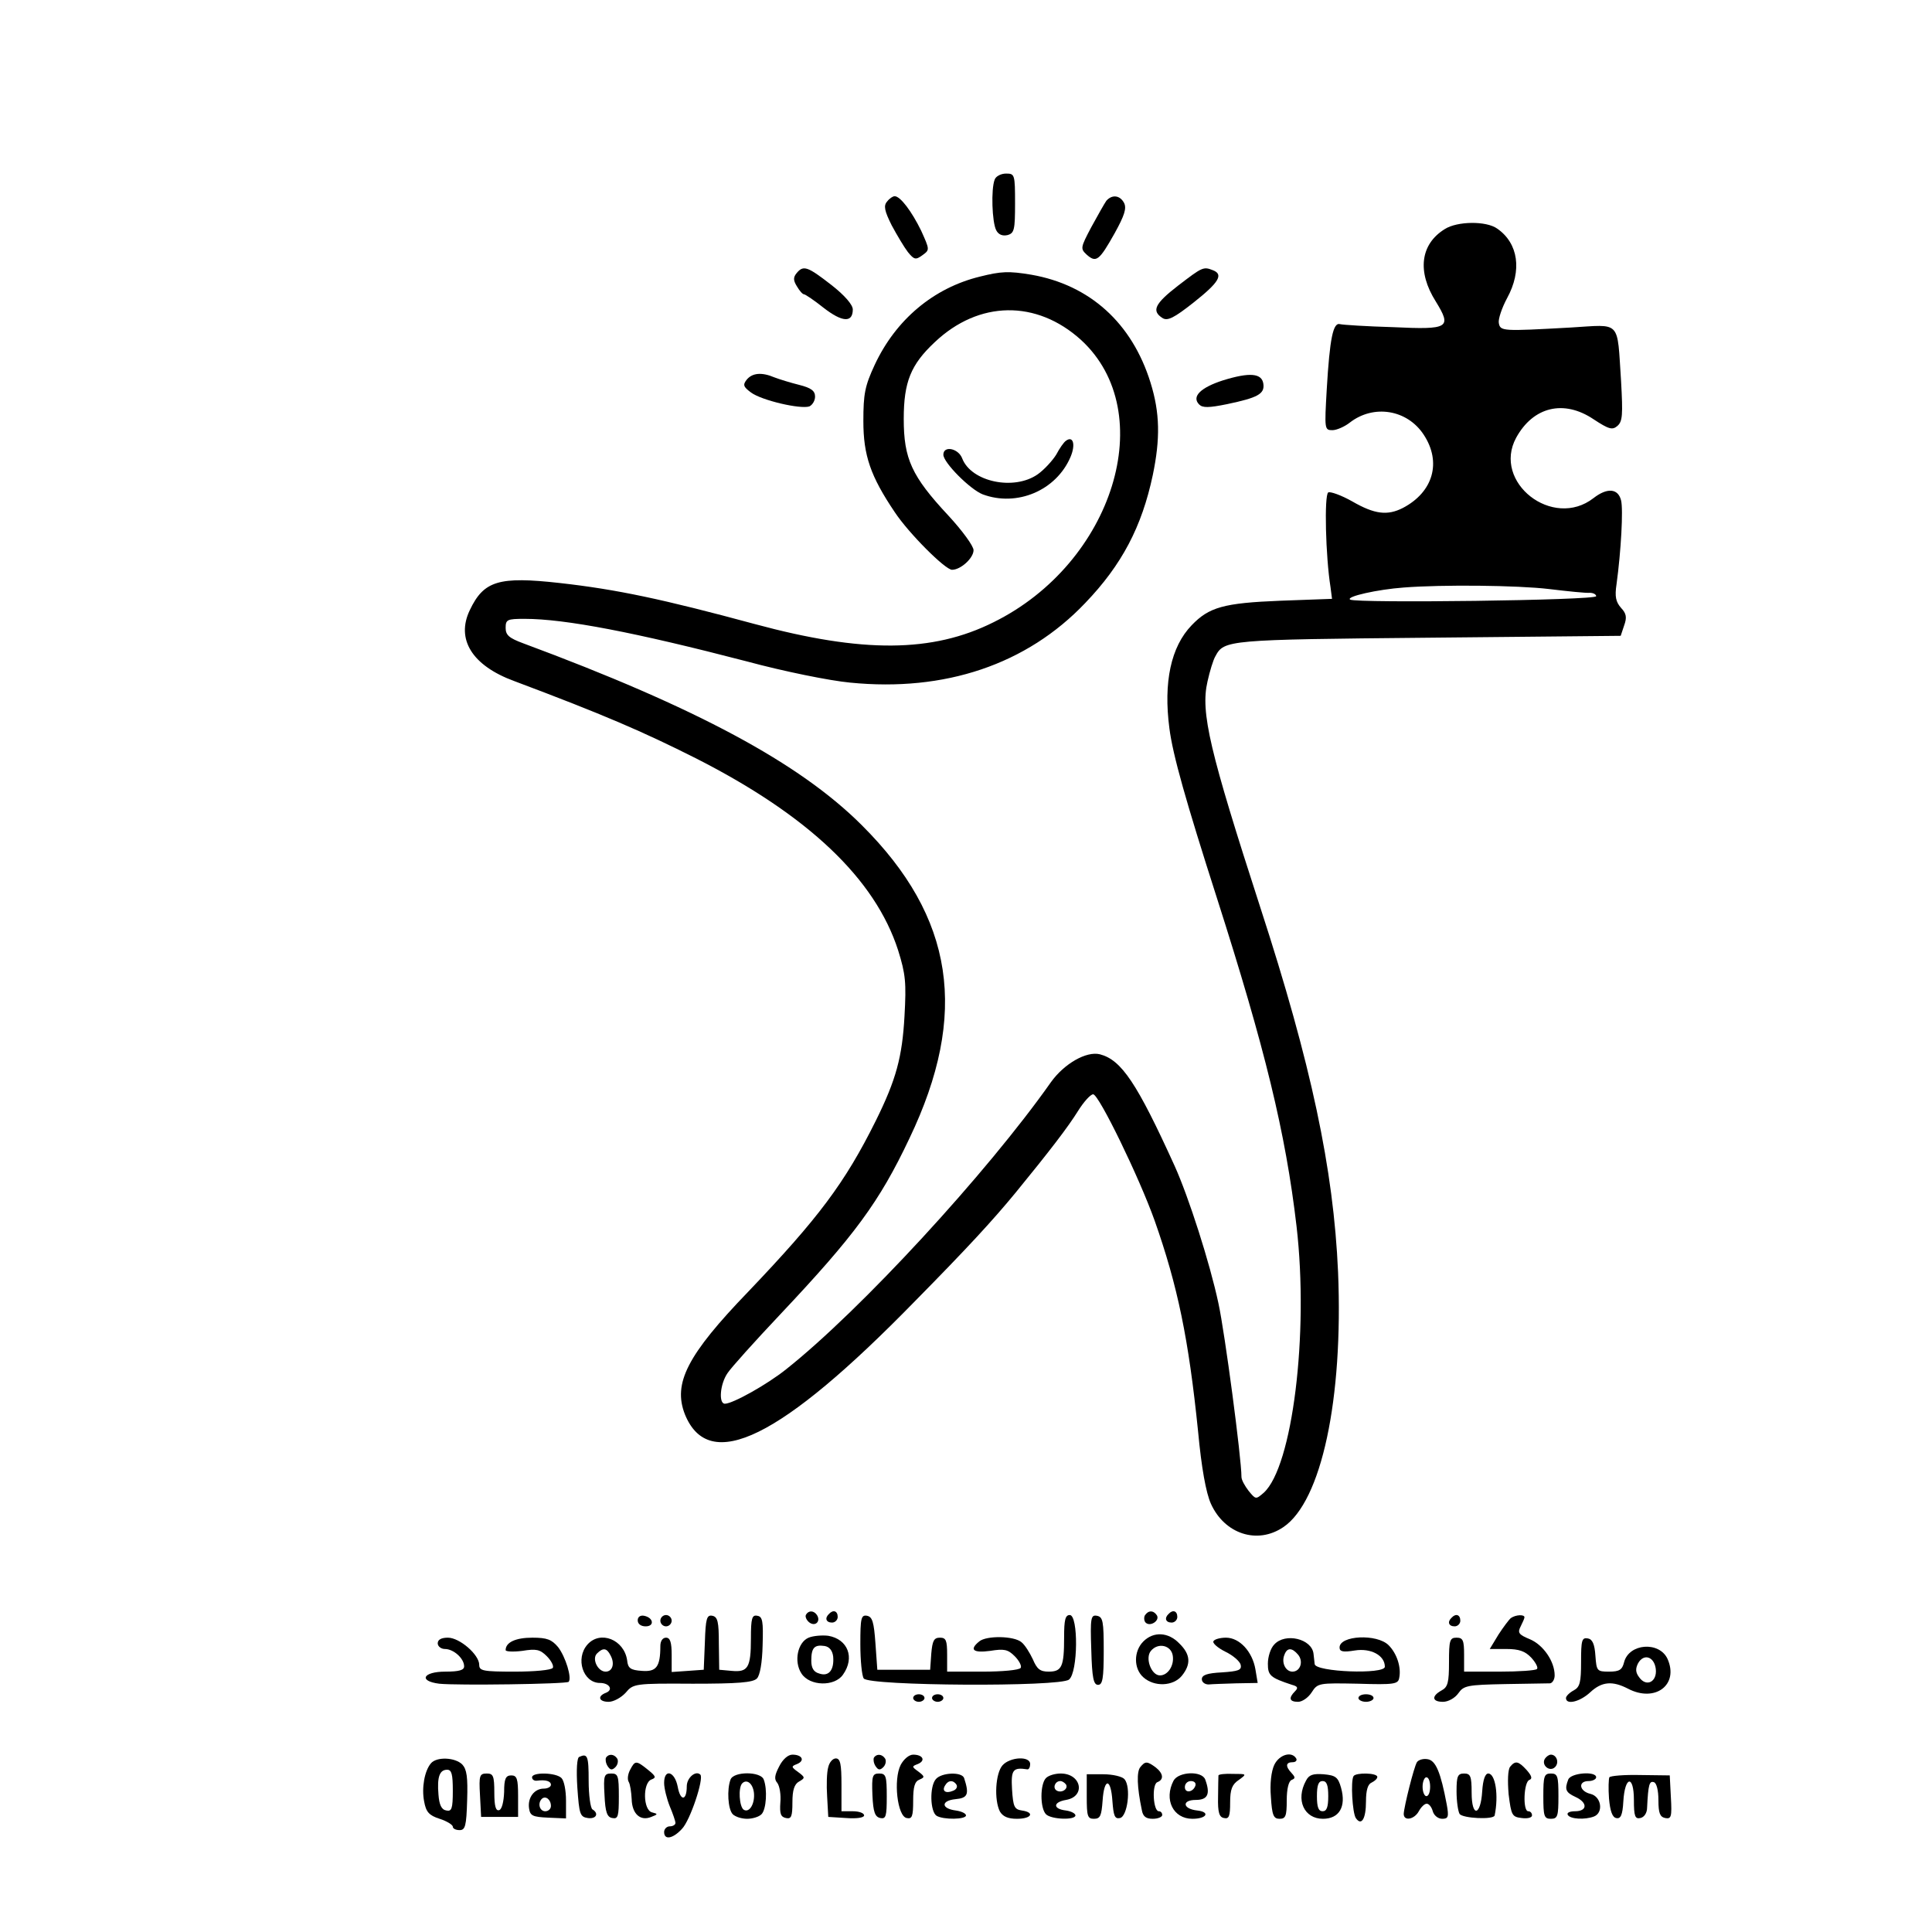 <?xml version="1.0" standalone="no"?>
<!DOCTYPE svg PUBLIC "-//W3C//DTD SVG 20010904//EN"
 "http://www.w3.org/TR/2001/REC-SVG-20010904/DTD/svg10.dtd">
<svg version="1.0" xmlns="http://www.w3.org/2000/svg"
 width="512pt" height="512pt" viewBox="0 0 512 512"
 preserveAspectRatio="xMidYMid meet">
<g transform="translate(0,512) scale(0.1,-0.1)"
fill="#000000" stroke="none">
<path d="M2636 4644 c-10 -25 -7 -113 4 -134 6 -12 17 -16 30 -13 18 5 20 14
20 84 0 77 -1 79 -24 79 -13 0 -27 -7 -30 -16z"/>
<path d="M2351 4586 c-10 -11 -7 -25 12 -63 14 -26 33 -58 43 -71 17 -21 21
-21 39 -8 19 14 19 14 -4 65 -25 51 -55 91 -70 91 -5 0 -14 -6 -20 -14z"/>
<path d="M2932 4588 c-5 -7 -23 -39 -40 -70 -29 -55 -29 -57 -12 -73 25 -22
33 -16 74 57 26 47 32 66 25 80 -11 21 -32 23 -47 6z"/>
<path d="M3829 4513 c-65 -40 -74 -113 -24 -192 43 -70 35 -75 -113 -68 -70 2
-133 6 -141 8 -18 5 -27 -37 -35 -173 -6 -105 -6 -108 15 -108 11 0 32 9 46
20 63 49 152 35 196 -32 48 -73 25 -152 -55 -194 -41 -21 -75 -17 -134 17 -30
17 -59 27 -64 24 -11 -7 -7 -170 6 -251 l4 -31 -137 -5 c-150 -6 -189 -17
-235 -65 -55 -57 -75 -151 -59 -273 9 -71 44 -194 126 -450 127 -397 182 -621
211 -870 33 -285 -11 -637 -87 -706 -21 -18 -21 -18 -40 5 -10 13 -19 29 -19
37 0 50 -44 382 -61 460 -23 108 -79 282 -116 364 -100 220 -141 281 -198 296
-36 9 -95 -25 -130 -74 -169 -240 -505 -605 -702 -761 -50 -40 -141 -91 -162
-91 -17 0 -13 52 7 81 9 14 72 84 139 155 198 210 263 298 343 467 158 330
119 586 -126 830 -165 165 -439 312 -897 482 -38 14 -47 22 -47 41 0 22 4 24
50 24 108 0 294 -36 590 -113 96 -26 219 -51 273 -56 251 -25 468 48 623 211
97 101 150 202 179 339 20 96 19 165 -6 245 -49 158 -161 259 -316 286 -60 10
-80 9 -136 -5 -123 -30 -223 -114 -279 -234 -26 -56 -30 -77 -30 -149 0 -91
19 -146 83 -241 37 -56 134 -153 152 -153 23 0 57 31 57 52 0 11 -30 52 -67
92 -97 104 -118 150 -118 256 0 98 19 144 82 203 117 111 270 113 388 6 209
-192 86 -591 -232 -748 -162 -81 -347 -82 -632 -5 -244 66 -366 92 -518 109
-161 18 -201 6 -238 -72 -37 -77 6 -147 118 -188 237 -89 341 -134 482 -205
297 -151 474 -319 535 -508 20 -64 22 -86 17 -175 -6 -108 -22 -168 -76 -277
-82 -165 -152 -258 -338 -453 -162 -168 -200 -243 -168 -325 64 -158 254 -65
610 300 139 141 207 215 267 288 90 110 139 174 165 216 15 24 33 44 40 44 15
0 122 -220 163 -335 61 -173 90 -313 115 -558 9 -97 21 -163 34 -192 36 -80
123 -109 192 -62 101 68 159 339 145 676 -12 273 -71 551 -206 966 -134 414
-159 517 -140 599 6 27 15 57 21 67 23 43 31 44 564 49 l510 5 9 27 c8 22 6
32 -8 47 -14 16 -17 30 -12 63 12 88 18 198 12 222 -8 32 -37 34 -73 6 -108
-84 -269 42 -205 160 45 82 126 102 205 49 41 -27 50 -29 63 -18 14 12 15 29
10 119 -11 164 2 150 -134 142 -181 -10 -186 -10 -190 12 -2 10 8 40 22 66 40
73 30 145 -26 184 -29 21 -106 20 -139 -1z m276 -954 c50 -6 98 -11 108 -10 9
0 17 -4 17 -9 0 -11 -636 -19 -652 -9 -12 8 73 27 142 32 102 8 301 6 385 -4z"/>
<path d="M2111 4396 c-9 -11 -9 -19 1 -35 7 -12 15 -21 19 -21 3 0 27 -16 52
-36 49 -38 77 -40 77 -4 0 12 -21 37 -57 65 -63 49 -74 53 -92 31z"/>
<path d="M3122 4363 c-62 -48 -71 -67 -41 -86 13 -8 30 0 83 42 67 53 79 74
50 85 -25 10 -28 8 -92 -41z"/>
<path d="M1979 4114 c-11 -14 -9 -19 11 -34 28 -21 131 -45 155 -37 8 4 15 15
15 26 0 15 -10 23 -42 31 -24 6 -53 15 -66 20 -33 14 -58 12 -73 -6z"/>
<path d="M3241 4112 c-59 -19 -84 -43 -63 -64 9 -9 25 -9 74 1 81 17 100 27
96 54 -4 28 -36 31 -107 9z"/>
<path d="M2825 3952 c-6 -4 -17 -20 -26 -37 -10 -16 -32 -40 -49 -52 -63 -44
-176 -20 -200 42 -10 27 -50 35 -50 10 0 -21 71 -92 104 -105 91 -34 195 10
233 99 14 33 7 57 -12 43z"/>
<path d="M2136 841 c-3 -5 1 -14 8 -20 16 -13 32 2 21 19 -8 12 -22 13 -29 1z"/>
<path d="M2197 843 c-12 -11 -8 -23 8 -23 8 0 15 7 15 15 0 16 -12 20 -23 8z"/>
<path d="M3034 839 c-3 -6 -2 -15 2 -19 12 -12 38 5 30 19 -9 14 -23 14 -32 0z"/>
<path d="M3097 843 c-12 -11 -8 -23 8 -23 8 0 15 7 15 15 0 16 -12 20 -23 8z"/>
<path d="M1690 826 c0 -10 9 -16 21 -16 24 0 21 23 -4 28 -10 2 -17 -3 -17
-12z"/>
<path d="M1750 825 c0 -8 7 -15 15 -15 8 0 15 7 15 15 0 8 -7 15 -15 15 -8 0
-15 -7 -15 -15z"/>
<path d="M1868 768 l-3 -73 -42 -3 -43 -3 0 45 c0 34 -4 46 -15 46 -9 0 -15
-9 -15 -22 0 -56 -11 -69 -49 -66 -30 2 -37 7 -39 28 -8 55 -71 80 -105 42
-33 -37 -12 -102 33 -102 25 0 36 -18 16 -26 -24 -9 -19 -24 7 -24 13 0 33 11
45 24 20 24 24 25 178 24 118 0 160 3 170 14 8 8 14 42 15 88 2 63 0 76 -14
78 -14 3 -17 -6 -17 -60 0 -78 -8 -90 -51 -86 l-33 3 -1 70 c0 57 -3 70 -17
73 -15 3 -18 -7 -20 -70z m-250 -35 c12 -22 5 -43 -13 -43 -21 0 -37 34 -23
48 16 16 26 15 36 -5z"/>
<path d="M2280 763 c0 -43 4 -84 9 -91 12 -20 521 -23 544 -3 24 19 25 171 2
171 -12 0 -15 -13 -15 -59 0 -78 -6 -91 -41 -91 -23 0 -31 7 -42 33 -8 17 -21
38 -30 45 -20 17 -93 18 -112 2 -27 -22 -16 -31 29 -25 37 6 47 4 65 -14 12
-12 19 -26 16 -31 -4 -6 -49 -10 -101 -10 l-94 0 0 45 c0 38 -3 45 -19 45 -16
0 -20 -8 -23 -42 l-3 -43 -70 0 -70 0 -5 70 c-4 56 -8 70 -22 73 -16 3 -18 -6
-18 -75z"/>
<path d="M2892 748 c2 -75 6 -93 18 -93 12 0 15 17 15 90 0 78 -2 90 -18 93
-16 3 -18 -5 -15 -90z"/>
<path d="M3847 833 c-12 -11 -8 -23 8 -23 8 0 15 7 15 15 0 16 -12 20 -23 8z"/>
<path d="M4004 832 c-5 -4 -20 -24 -33 -44 l-23 -38 44 0 c34 0 50 -6 66 -23
12 -13 19 -27 15 -30 -3 -4 -48 -7 -100 -7 l-93 0 0 45 c0 38 -3 45 -20 45
-18 0 -20 -7 -20 -65 0 -54 -3 -66 -20 -75 -27 -15 -25 -30 4 -30 14 0 32 10
41 23 14 20 24 22 123 24 59 1 113 2 120 2 6 1 12 10 12 21 0 37 -30 81 -66
96 -29 12 -33 17 -24 34 5 10 10 21 10 24 0 8 -23 7 -36 -2z"/>
<path d="M2143 780 c-29 -12 -40 -63 -19 -95 22 -34 88 -35 110 -3 32 45 13
94 -39 103 -16 2 -40 0 -52 -5z m65 -50 c3 -35 -11 -54 -37 -45 -15 4 -21 15
-21 34 0 34 8 43 35 39 13 -2 21 -12 23 -28z"/>
<path d="M3030 770 c-26 -26 -26 -72 0 -95 29 -26 79 -24 102 4 25 31 23 57
-7 86 -29 30 -68 32 -95 5z m78 -38 c4 -26 -13 -52 -34 -52 -23 0 -40 46 -24
65 19 23 54 15 58 -13z"/>
<path d="M1160 765 c0 -8 9 -15 19 -15 23 0 51 -25 51 -46 0 -10 -13 -14 -50
-14 -59 0 -72 -25 -16 -32 47 -5 337 -1 343 5 9 10 -8 66 -28 92 -17 20 -29
25 -68 25 -44 0 -71 -12 -71 -33 0 -4 20 -5 44 -2 37 6 47 4 65 -14 12 -12 19
-26 16 -31 -4 -6 -49 -10 -101 -10 -84 0 -94 2 -94 18 0 27 -52 72 -83 72 -17
0 -27 -5 -27 -15z"/>
<path d="M3216 771 c-4 -5 11 -18 31 -28 21 -10 39 -26 41 -35 3 -14 -6 -17
-50 -20 -39 -2 -53 -7 -53 -18 0 -8 8 -14 18 -14 9 1 42 2 73 3 l57 1 -6 36
c-8 47 -42 84 -78 84 -15 0 -30 -4 -33 -9z"/>
<path d="M3377 762 c-10 -10 -17 -33 -17 -51 0 -31 6 -37 64 -56 15 -4 17 -8
8 -17 -18 -18 -15 -28 8 -28 11 0 27 11 36 25 16 25 19 25 123 23 96 -3 106
-1 109 15 6 28 -6 65 -28 87 -31 31 -130 26 -130 -6 0 -11 9 -13 40 -8 43 7
80 -13 80 -43 0 -21 -184 -14 -186 7 -1 8 -2 20 -3 27 -4 40 -75 57 -104 25z
m63 -27 c15 -18 6 -45 -15 -45 -18 0 -30 24 -21 45 7 19 20 19 36 0z"/>
<path d="M4190 716 c0 -55 -3 -67 -20 -76 -11 -6 -20 -15 -20 -20 0 -19 37
-10 64 15 31 29 59 31 100 10 72 -38 136 10 105 79 -22 47 -102 41 -115 -9 -5
-20 -12 -25 -40 -25 -32 0 -33 2 -36 42 -2 31 -8 44 -20 46 -16 3 -18 -5 -18
-62z m198 -19 c4 -34 -25 -49 -44 -22 -10 13 -10 23 -3 37 15 27 43 18 47 -15z"/>
<path d="M2420 620 c0 -5 7 -10 15 -10 8 0 15 5 15 10 0 6 -7 10 -15 10 -8 0
-15 -4 -15 -10z"/>
<path d="M2470 620 c0 -5 7 -10 15 -10 8 0 15 5 15 10 0 6 -7 10 -15 10 -8 0
-15 -4 -15 -10z"/>
<path d="M3600 620 c0 -5 9 -10 20 -10 11 0 20 5 20 10 0 6 -9 10 -20 10 -11
0 -20 -4 -20 -10z"/>
<path d="M1535 464 c-6 -2 -8 -34 -5 -81 5 -71 7 -78 28 -81 22 -3 30 12 12
23 -5 3 -10 37 -10 76 0 66 -3 73 -25 63z"/>
<path d="M1606 462 c-2 -4 -1 -14 4 -22 7 -11 12 -12 21 -3 6 6 8 16 5 22 -8
13 -23 14 -30 3z"/>
<path d="M2065 439 c-12 -23 -14 -34 -5 -44 6 -8 10 -31 8 -52 -2 -30 1 -38
15 -41 14 -3 17 4 17 42 0 32 5 48 18 55 16 9 16 11 -3 25 -18 13 -19 15 -3
21 22 9 14 25 -12 25 -12 0 -26 -13 -35 -31z"/>
<path d="M2316 462 c-2 -4 -1 -14 4 -22 7 -11 12 -12 21 -3 6 6 8 16 5 22 -8
13 -23 14 -30 3z"/>
<path d="M2387 443 c-20 -39 -9 -137 16 -141 14 -3 17 4 17 46 0 37 4 51 17
56 14 6 14 8 -3 21 -18 13 -18 14 -2 20 22 9 14 25 -12 25 -11 0 -25 -12 -33
-27z"/>
<path d="M3377 443 c-8 -17 -12 -50 -9 -85 3 -49 7 -58 23 -58 16 0 19 7 19
49 0 30 5 51 13 54 10 4 10 7 0 18 -17 18 -16 29 3 29 8 0 12 5 9 10 -12 20
-45 10 -58 -17z"/>
<path d="M4094 459 c-10 -17 13 -36 27 -22 12 12 4 33 -11 33 -5 0 -12 -5 -16
-11z"/>
<path d="M1142 447 c-17 -20 -25 -65 -18 -101 5 -28 13 -37 41 -46 19 -6 35
-16 35 -21 0 -5 8 -9 18 -9 15 0 18 11 20 79 2 62 -1 82 -13 95 -19 19 -68 21
-83 3z m58 -73 c0 -47 -3 -55 -17 -52 -13 2 -19 15 -21 42 -4 47 3 66 23 66
12 0 15 -12 15 -56z"/>
<path d="M2195 437 c-4 -13 -5 -48 -3 -78 l3 -54 48 -3 c28 -2 47 1 47 7 0 6
-13 11 -30 11 l-30 0 0 70 c0 55 -3 70 -15 70 -8 0 -17 -10 -20 -23z"/>
<path d="M2657 442 c-19 -21 -23 -92 -7 -123 8 -13 21 -19 45 -19 39 0 48 17
13 22 -20 3 -23 10 -26 56 -3 52 2 59 41 53 4 0 7 6 7 14 0 22 -53 19 -73 -3z"/>
<path d="M3755 450 c-8 -13 -34 -117 -35 -137 0 -20 28 -15 40 7 6 11 15 20
21 20 6 0 13 -9 16 -20 3 -11 14 -20 25 -20 16 0 18 5 12 38 -16 85 -29 117
-51 120 -12 2 -24 -2 -28 -8z m35 -65 c0 -14 -4 -25 -10 -25 -5 0 -10 11 -10
25 0 14 5 25 10 25 6 0 10 -11 10 -25z"/>
<path d="M1670 430 c-6 -11 -8 -25 -4 -32 4 -6 7 -27 8 -46 1 -39 23 -59 52
-47 18 7 18 8 2 12 -24 6 -25 78 -2 87 14 5 12 9 -9 26 -31 25 -34 25 -47 0z"/>
<path d="M3022 437 c-10 -12 -9 -52 4 -114 3 -17 11 -23 29 -23 14 0 25 5 25
10 0 6 -4 10 -9 10 -15 0 -19 71 -4 77 18 7 16 23 -4 39 -23 17 -28 17 -41 1z"/>
<path d="M4002 438 c-6 -8 -7 -37 -4 -73 7 -56 9 -60 35 -63 15 -2 27 1 27 7
0 6 -4 11 -10 11 -15 0 -12 78 3 83 8 3 7 10 -7 26 -22 24 -30 26 -44 9z"/>
<path d="M1272 363 l3 -58 49 0 49 0 0 55 c0 46 -3 55 -18 55 -15 0 -19 -9
-19 -44 -1 -26 -6 -46 -13 -48 -9 -3 -13 10 -13 46 0 45 -3 51 -20 51 -19 0
-21 -5 -18 -57z"/>
<path d="M1410 410 c0 -6 6 -10 13 -9 23 3 37 -1 37 -11 0 -5 -8 -10 -19 -10
-25 0 -43 -24 -39 -52 3 -20 9 -23 51 -25 l47 -2 0 47 c0 27 -5 53 -12 60 -15
15 -78 16 -78 2z m50 -76 c0 -8 -7 -14 -15 -14 -15 0 -21 21 -9 33 10 9 24 -2
24 -19z"/>
<path d="M1602 363 c2 -46 7 -59 21 -61 15 -3 17 5 17 57 0 55 -2 61 -20 61
-19 0 -21 -5 -18 -57z"/>
<path d="M1760 395 c0 -14 7 -42 15 -62 8 -19 15 -39 15 -44 0 -5 -7 -9 -15
-9 -8 0 -15 -7 -15 -15 0 -22 23 -18 47 8 22 22 59 134 49 144 -12 12 -36 -8
-36 -31 0 -39 -17 -40 -24 -1 -8 41 -36 49 -36 10z"/>
<path d="M1936 404 c-10 -26 -7 -79 6 -92 7 -7 24 -12 38 -12 14 0 31 5 38 12
13 13 16 66 6 92 -8 22 -80 22 -88 0z m62 -35 c3 -29 -12 -54 -27 -45 -12 8
-15 59 -4 70 12 12 28 0 31 -25z"/>
<path d="M2312 363 c2 -46 7 -58 21 -61 15 -3 17 5 17 57 0 54 -2 61 -20 61
-18 0 -20 -6 -18 -57z"/>
<path d="M2480 405 c-17 -20 -15 -86 2 -97 18 -11 78 -10 78 1 0 5 -12 11 -27
13 -39 5 -40 26 -1 30 33 3 37 13 23 56 -6 17 -60 15 -75 -3z m55 -15 c3 -6
-1 -13 -10 -16 -19 -8 -30 0 -20 15 8 14 22 14 30 1z"/>
<path d="M2772 408 c-16 -16 -16 -80 0 -96 14 -14 78 -16 78 -3 0 5 -11 11
-25 13 -35 4 -35 22 0 28 53 9 41 70 -14 70 -15 0 -32 -5 -39 -12z m53 -17 c7
-12 -12 -24 -25 -16 -11 7 -4 25 10 25 5 0 11 -4 15 -9z"/>
<path d="M2880 359 c0 -52 2 -59 19 -59 17 0 20 8 23 48 4 61 22 61 26 -1 3
-39 6 -48 20 -45 20 4 30 82 12 103 -6 7 -31 13 -56 13 l-44 0 0 -59z"/>
<path d="M3110 401 c-26 -50 -1 -101 50 -101 38 0 48 18 13 22 -39 4 -42 28
-4 28 32 0 39 16 25 54 -9 24 -71 21 -84 -3z m58 -13 c-6 -18 -28 -21 -28 -4
0 9 7 16 16 16 9 0 14 -5 12 -12z"/>
<path d="M3229 415 c0 -3 -1 -29 -1 -57 -1 -41 3 -54 16 -56 13 -3 16 5 16 41
0 35 5 48 23 60 22 16 21 16 -15 16 -21 1 -38 -1 -39 -4z"/>
<path d="M3461 401 c-28 -51 -5 -101 45 -101 43 0 62 32 48 82 -8 29 -15 33
-46 36 -28 2 -39 -1 -47 -17z m59 -41 c0 -29 -4 -40 -15 -40 -11 0 -15 11 -15
40 0 29 4 40 15 40 11 0 15 -11 15 -40z"/>
<path d="M3587 413 c-8 -13 -3 -97 6 -111 15 -22 27 -2 27 44 0 30 5 46 15 50
8 4 15 10 15 15 0 11 -57 12 -63 2z"/>
<path d="M3860 373 c0 -27 4 -53 8 -60 8 -12 91 -16 93 -4 11 53 2 111 -17
111 -8 0 -14 -16 -16 -47 -4 -66 -28 -70 -28 -4 0 44 -3 51 -20 51 -17 0 -20
-7 -20 -47z"/>
<path d="M4090 360 c0 -53 2 -60 20 -60 18 0 20 7 20 60 0 53 -2 60 -20 60
-18 0 -20 -7 -20 -60z"/>
<path d="M4156 404 c-10 -26 -7 -34 19 -46 33 -15 32 -38 -1 -38 -14 0 -23 -4
-19 -10 7 -11 45 -13 69 -4 26 10 20 53 -9 60 -30 7 -34 34 -5 34 11 0 20 5
20 10 0 17 -67 12 -74 -6z"/>
<path d="M4265 410 c-2 -4 -3 -29 -1 -56 3 -34 9 -50 19 -52 12 -3 17 8 19 44
4 68 28 71 28 4 0 -43 3 -51 17 -48 10 2 18 13 18 28 3 61 6 71 18 67 7 -2 12
-21 12 -48 0 -34 4 -44 18 -47 16 -3 18 3 15 55 l-3 58 -78 1 c-42 1 -79 -2
-82 -6z"/>
</g>
</svg>
